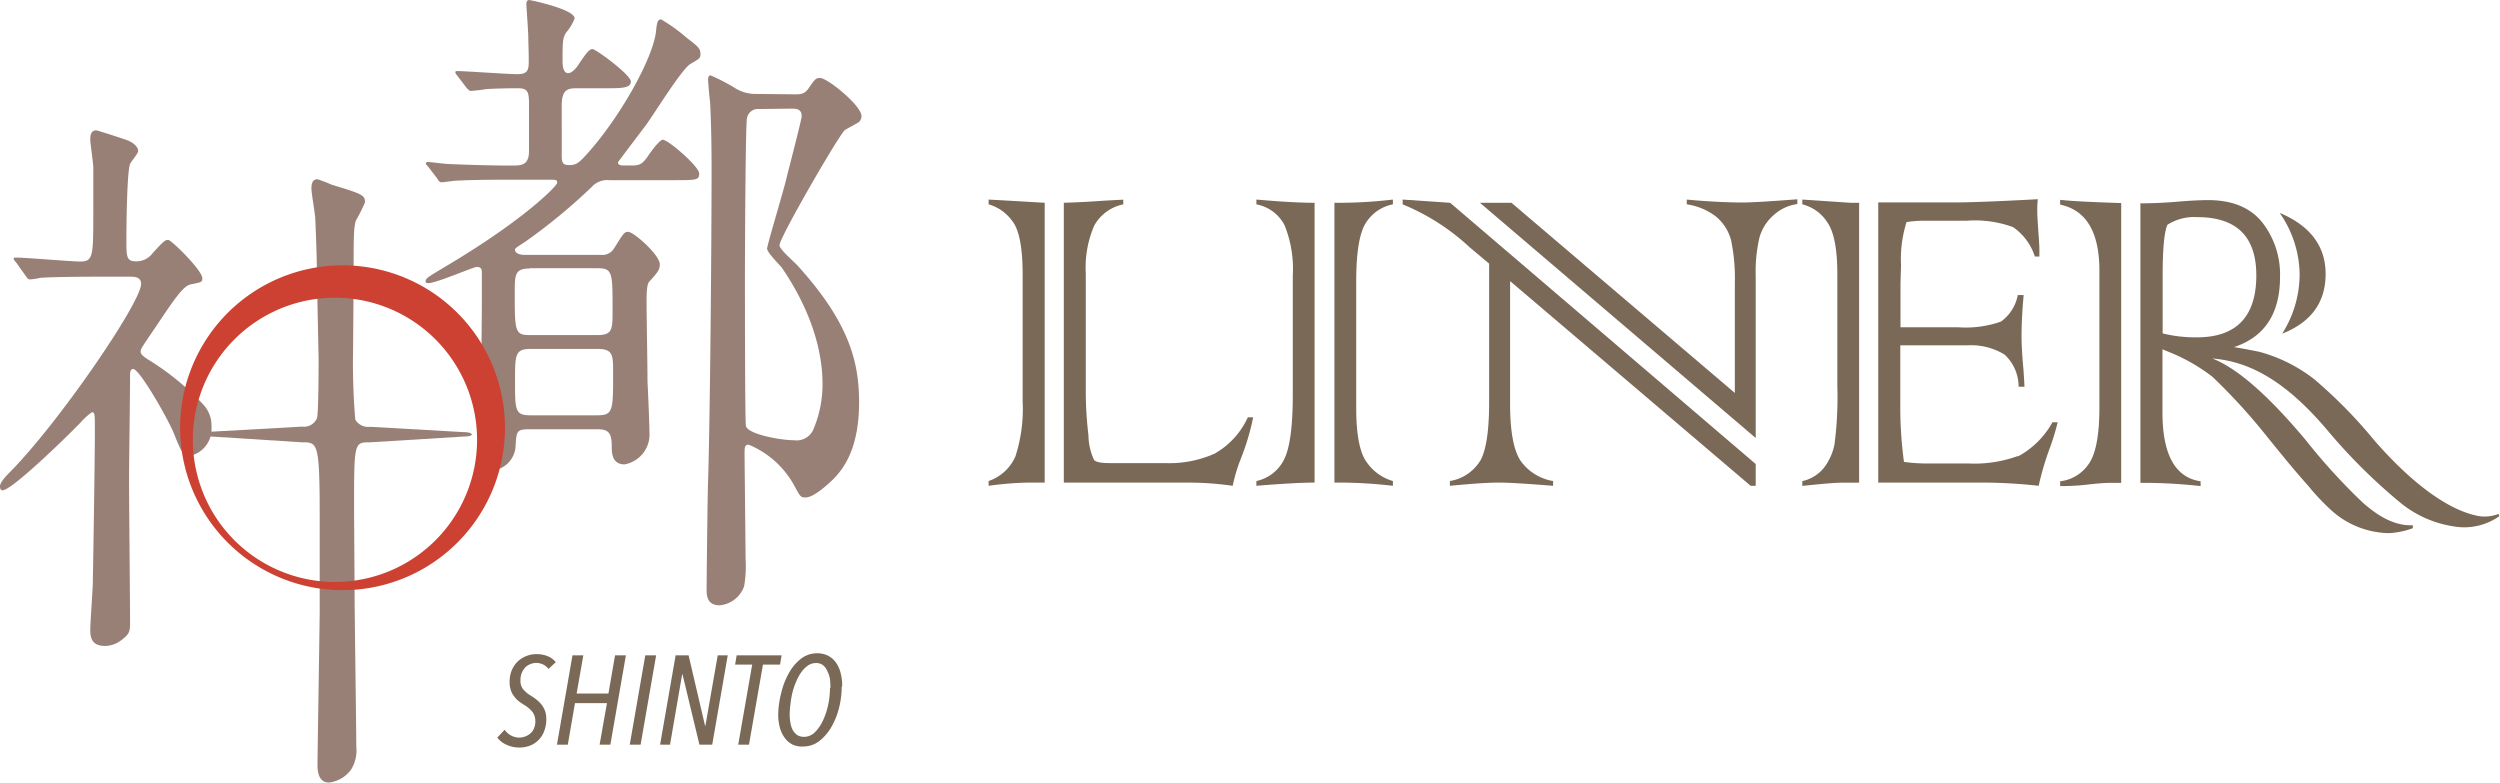 <svg xmlns="http://www.w3.org/2000/svg" xmlns:xlink="http://www.w3.org/1999/xlink" viewBox="0 0 271.97 85.13"><defs><style>.cls-1{fill:none;}.cls-2{isolation:isolate;}.cls-3{fill:#796956;}.cls-4{fill:#998077;}.cls-5{mix-blend-mode:multiply;}.cls-6{clip-path:url(#clip-path);}.cls-7{fill:#cc4132;}</style><clipPath id="clip-path"><rect class="cls-1" x="19.59" y="28.86" width="35.35" height="35.35"/></clipPath></defs><g class="cls-2"><g id="レイヤー_2" data-name="レイヤー 2"><g id="レイヤー_2-2" data-name="レイヤー 2"><path class="cls-3" d="M59.67,72.77a1.66,1.66,0,0,0-1.36-.65,1.56,1.56,0,0,0-.59.12,1.64,1.64,0,0,0-.55.34,1.79,1.79,0,0,0-.39.59,1.94,1.94,0,0,0-.16.82,1.47,1.47,0,0,0,.3,1,3.31,3.31,0,0,0,.81.68,5.47,5.47,0,0,1,.63.44,3,3,0,0,1,.54.53,2.58,2.58,0,0,1,.39.69,2.54,2.54,0,0,1,.14.86,3.58,3.58,0,0,1-.22,1.32,2.67,2.67,0,0,1-.63,1,2.59,2.59,0,0,1-.94.61,3.18,3.18,0,0,1-1.16.2,3.23,3.23,0,0,1-1.38-.3,2.57,2.57,0,0,1-1-.78l.8-.85a2,2,0,0,0,.69.62,1.82,1.82,0,0,0,.89.23,1.88,1.88,0,0,0,1.22-.45,1.45,1.45,0,0,0,.39-.55,1.86,1.86,0,0,0,.15-.77,1.72,1.72,0,0,0-.3-1,3.36,3.36,0,0,0-.94-.8,5.45,5.45,0,0,1-.58-.4,2.78,2.78,0,0,1-.5-.53,2.14,2.14,0,0,1-.35-.67,2.57,2.57,0,0,1-.13-.87,3.23,3.23,0,0,1,.23-1.27,3,3,0,0,1,.63-.95,3,3,0,0,1,2.06-.82,3.17,3.17,0,0,1,1.23.23,2.13,2.13,0,0,1,.87.65Z"/><polygon class="cls-3" points="66.4 81.01 65.23 81.01 66.03 76.49 62.55 76.49 61.77 81.01 60.59 81.01 62.28 71.29 63.46 71.29 62.73 75.45 66.19 75.45 66.91 71.29 68.09 71.29 66.4 81.01"/><polygon class="cls-3" points="69.69 81.01 68.51 81.01 70.2 71.29 71.38 71.29 69.69 81.01"/><polygon class="cls-3" points="77.48 81.01 76.09 81.01 74.25 73.36 74.21 73.36 72.89 81.01 71.81 81.01 73.5 71.29 74.91 71.29 76.7 78.95 76.74 78.95 78.08 71.29 79.17 71.29 77.48 81.01"/><polygon class="cls-3" points="84.86 72.3 83 72.3 81.48 81.01 80.31 81.01 81.83 72.3 79.97 72.3 80.14 71.29 85.03 71.29 84.86 72.3"/><path class="cls-3" d="M91.57,74.68A9.88,9.88,0,0,1,91.28,77a8.11,8.11,0,0,1-.85,2.11,5.16,5.16,0,0,1-1.32,1.52,2.82,2.82,0,0,1-1.73.58A2.42,2.42,0,0,1,86.22,81a2.37,2.37,0,0,1-.85-.73,3.36,3.36,0,0,1-.53-1.11,5.48,5.48,0,0,1-.18-1.45A10,10,0,0,1,85,75.34a8.08,8.08,0,0,1,.83-2.13,5,5,0,0,1,1.31-1.55,2.85,2.85,0,0,1,1.76-.59,2.57,2.57,0,0,1,1.18.26,2.47,2.47,0,0,1,.86.75,3.32,3.32,0,0,1,.51,1.14,5.57,5.57,0,0,1,.17,1.46m-1.28.17a8.21,8.21,0,0,0-.05-1A3.15,3.15,0,0,0,90,73a1.56,1.56,0,0,0-.46-.63,1.21,1.21,0,0,0-.78-.24,1.57,1.57,0,0,0-.85.26,2.94,2.94,0,0,0-.71.7,4.83,4.83,0,0,0-.56,1,7.73,7.73,0,0,0-.42,1.2A9.17,9.17,0,0,0,86,76.55a8.61,8.61,0,0,0-.09,1.2,4.76,4.76,0,0,0,.09.94,2.35,2.35,0,0,0,.26.76,1.61,1.61,0,0,0,.48.52,1.39,1.39,0,0,0,.73.19,1.68,1.68,0,0,0,1.18-.5,4.39,4.39,0,0,0,.88-1.28,7.89,7.89,0,0,0,.57-1.72,8.92,8.92,0,0,0,.19-1.81"/><path class="cls-3" d="M132.07,49.38a12.15,12.15,0,0,1-5.31,1h-6.07c-.9,0-1.46-.11-1.67-.34a6.57,6.57,0,0,1-.61-2.69,40,40,0,0,1-.29-5V29.74a11.48,11.48,0,0,1,.93-5.22,4.7,4.7,0,0,1,3.15-2.29v-.51l-2.08.11c-1.62.12-3.09.19-4.39.23V52.5H129.1a34.4,34.4,0,0,1,5,.35,18.64,18.64,0,0,1,.93-3.06,26,26,0,0,0,1.3-4.39h-.58a8.71,8.71,0,0,1-3.7,4"/><path class="cls-3" d="M122.2,21.71h0s0,0,0,0"/><path class="cls-3" d="M107.55,22.23A4.77,4.77,0,0,1,110.09,24q1.16,1.41,1.16,5.83V43.64a16.82,16.82,0,0,1-.78,6,4.91,4.91,0,0,1-2.92,2.69v.52a35.14,35.14,0,0,1,4.31-.35h1.79V22.06l-6.1-.35Z"/><path class="cls-3" d="M145.17,52.5a51.07,51.07,0,0,1,6.36.35v-.52a5.2,5.2,0,0,1-2.77-1.94q-1.22-1.53-1.22-6V30.64q0-5,1.16-6.56a4.48,4.48,0,0,1,2.83-1.85v-.52a50.08,50.08,0,0,1-6.36.35Z"/><path class="cls-3" d="M136.68,22.23a4.36,4.36,0,0,1,3.06,2.26,12.7,12.7,0,0,1,.9,5.51V42.91q0,5-.87,6.91a4.37,4.37,0,0,1-3.09,2.51v.52q4.24-.35,6.33-.35V22.06c-1.87,0-4-.15-6.33-.35Z"/><path class="cls-3" d="M184.5,21.8l-1-.09v.52a6.77,6.77,0,0,1,3.18,1.33,5,5,0,0,1,1.64,2.57,20.11,20.11,0,0,1,.41,4.62v12L164.43,22.06H161l30,25.59V30a16.39,16.39,0,0,1,.4-4.13,5,5,0,0,1,1.5-2.42,4.73,4.73,0,0,1,2.63-1.25v-.52c-3.12.24-5.09.35-5.92.35S187,22,184.5,21.8"/><path class="cls-3" d="M152.59,21.71v.52a24.12,24.12,0,0,1,7.3,4.68L162,28.68l0,15.07q0,4.48-.89,6.24a4.76,4.76,0,0,1-3.38,2.34v.52c2.36-.23,4.14-.35,5.31-.35s3,.12,5.92.35v-.52a5.4,5.4,0,0,1-3.55-2.22q-1.12-1.71-1.13-6.1V30.58l26.17,22.27H191V50.48L157.76,22.06Z"/><path class="cls-3" d="M196.07,21.71v.52a4.52,4.52,0,0,1,2.69,1.91q1.13,1.56,1.12,5.75V42a39.48,39.48,0,0,1-.31,6.35,6.21,6.21,0,0,1-1.13,2.52,4.18,4.18,0,0,1-2.37,1.47v.52c2.18-.23,3.6-.35,4.27-.35h1.91V22.06h-.95l-5.23-.35"/><path class="cls-3" d="M219.52,49.61a13.84,13.84,0,0,1-5.4.81h-4.39a17.84,17.84,0,0,1-2.6-.17,44.32,44.32,0,0,1-.4-6.38v-6.3H214a7,7,0,0,1,4.07,1,4.76,4.76,0,0,1,1.53,3.5h.64q-.09-1.71-.15-2.28c-.11-1.31-.17-2.37-.17-3.18,0-1.27.07-2.77.23-4.51h-.64a4.58,4.58,0,0,1-1.84,2.89,11.61,11.61,0,0,1-4.68.61h-6.24V30.84l.06-2a13.28,13.28,0,0,1,.6-4.68,12.68,12.68,0,0,1,2-.15H214a12,12,0,0,1,5,.7,6.19,6.19,0,0,1,2.37,3.2h.49v-.72c0-.08,0-.59-.08-1.53-.1-1.41-.15-2.3-.15-2.69s0-.72.06-1.3c-4.39.24-7.38.35-8.95.35h-8.41V52.5h11.55a57.37,57.37,0,0,1,5.9.35A32.4,32.4,0,0,1,222.9,49a26.19,26.19,0,0,0,.95-3.06h-.57a9.34,9.34,0,0,1-3.76,3.72"/><path class="cls-3" d="M248.35,36.27Q253,34.4,253,29.8c0-3-1.66-5.24-5-6.64a11.89,11.89,0,0,1,2.17,6.55,12.05,12.05,0,0,1-1.88,6.56"/><path class="cls-3" d="M224.12,22.26c2.85.6,4.27,3,4.27,7.19V44.3q0,4.62-1.21,6.24a4.35,4.35,0,0,1-3.06,1.82v.52a23.66,23.66,0,0,0,3.12-.18c1-.11,1.8-.17,2.28-.17h1.24V22.09c-3.2-.1-5.41-.21-6.64-.35Z"/><path class="cls-3" d="M271.8,55.91a4.15,4.15,0,0,1-2.1.24c-3.14-.55-7.15-3.34-11.47-8.32a51.8,51.8,0,0,0-6.45-6.56,16.86,16.86,0,0,0-6-3c-1-.2-1.95-.38-2.74-.51q5-1.66,5-7.64a9.18,9.18,0,0,0-1.93-5.92c-1.3-1.62-3.26-2.43-5.9-2.43-.94,0-2.16.07-3.67.2-1.3.1-2.54.15-3.69.15V52.53h.84a56.78,56.78,0,0,1,5.71.35v-.52q-4.15-.61-4.15-7.51V38l1,.41h0A19.72,19.72,0,0,1,240.7,41a65,65,0,0,1,6,6.59c1.79,2.21,3.12,3.83,4.4,5.25a25.15,25.15,0,0,0,2.58,2.73A9.57,9.57,0,0,0,259.89,58a8.81,8.81,0,0,0,2.6-.54v-.32c-1.88.09-3.68-.88-5.49-2.5a65.49,65.49,0,0,1-6.16-6.76Q244.7,40.55,240.67,39c4.54.35,8.46,3,12.56,7.85a60.82,60.82,0,0,0,8,7.92,12,12,0,0,0,5.67,2.49,6.61,6.61,0,0,0,5-1.11ZM235.27,30q0-4.39.52-5.55a5.45,5.45,0,0,1,3.23-.83q6.43,0,6.44,6.32,0,6.77-6.5,6.76a14.82,14.82,0,0,1-3.69-.43Z"/><path class="cls-4" d="M86.41,10.26c.65,0,1.08,0,1.51-.59.7-1,.8-1.19,1.29-1.19.8,0,4.51,3,4.51,4.15a.91.91,0,0,1-.22.59c-.16.18-1.39.77-1.61.95-.7.65-7.09,11.68-7.09,12.51,0,.47,1.72,1.9,2,2.25,5.64,6.22,6.66,10.55,6.66,14.82,0,5.51-2,7.65-3.22,8.77-.48.42-1.77,1.6-2.63,1.6-.54,0-.59-.17-1.24-1.36a10,10,0,0,0-4.94-4.39c-.43,0-.43.36-.43,1s.11,10.52.11,11.41a12.72,12.72,0,0,1-.16,3,3.1,3.1,0,0,1-2.68,2.07c-1.4,0-1.4-1.18-1.4-1.72,0-.83.11-10.88.16-11.77.22-7,.38-26,.38-33.55,0-1.66,0-4.56-.16-7.7-.06-.36-.22-2.2-.22-2.43s.05-.48.27-.48a20.26,20.26,0,0,1,2.74,1.43,4.21,4.21,0,0,0,2.25.59Zm-3.81,1.6a1.22,1.22,0,0,0-1.34,1c-.16.65-.22,14.82-.22,17.31,0,1.54,0,15.88.11,16.18.22.89,3.76,1.54,5.21,1.54a2,2,0,0,0,2.2-1.36,12.41,12.41,0,0,0,.92-4.75C89.48,36,86.36,31,85,29.05c-.26-.3-1.55-1.6-1.55-2s1.88-6.58,2.15-7.82c.26-1.07,1.61-6.23,1.61-6.58,0-.83-.59-.83-1.24-.83Z"/><path class="cls-4" d="M72.19,15.17c-.41,0-1.23,1.14-1.59,1.65C70,17.73,69.67,18,68.85,18h-1c-.21,0-.62,0-.62-.34,0-.05,2.52-3.35,3-4,.77-1,3.91-6.14,4.89-6.71s1.08-.62,1.08-1.08c0-.62-.31-.85-1.5-1.76a17.83,17.83,0,0,0-2.78-2c-.41,0-.46.4-.56,1.36-.36,3-4.07,9.55-7.62,13.41-.82.91-1.13,1.08-1.85,1.08s-.78-.34-.78-1.08V11.48c0-1.65.57-1.88,1.6-1.88h3.19c1.7,0,2.73,0,2.73-.73s-3.81-3.53-4.17-3.53-.72.46-1.65,1.88c-.1.11-.56.74-1,.74s-.61-.52-.61-1.31c0-2,0-2.56.41-3.13A5.07,5.07,0,0,0,62.51,2c0-1-4.84-2-4.94-2s-.31.06-.31.46c0,.22.21,3,.21,3.52s.05,1.65.05,2.61-.05,1.48-1.24,1.48c-1,0-5.66-.34-6.59-.34,0,0-.15,0-.15.11s0,.12.21.4l1,1.31c.21.22.31.34.47.34s1.29-.12,1.49-.17,1.91-.12,3.66-.12c1.13,0,1.18.52,1.18,1.88v4.94c0,1.59-.87,1.59-1.85,1.59-2.73,0-5.61-.11-6.9-.17-.36,0-2-.22-2.27-.22-.1,0-.2.05-.2.17s.05.11.25.34l1,1.31c.16.28.26.39.47.39s1.33-.17,1.49-.17c2.06-.11,4.63-.11,6.07-.11h4c.93,0,1,0,1,.34s-3.6,4-11.74,8.86c-2.26,1.37-2.57,1.48-2.57,1.88,0,.17.2.17.31.17.87,0,4.89-1.76,5.25-1.76.56,0,.56.34.56.68,0,3.87,0,4.6-.05,8.7,0,1.64-.26,9-.26,10.51,0,1.14,0,2.27,1.24,2.27a2.82,2.82,0,0,0,2.73-2.5c.1-1.82.1-2,1.54-2H65c1.14,0,1.55.34,1.55,1.82,0,.68,0,2,1.39,2A3.3,3.3,0,0,0,70.65,47c0-.86-.16-4.72-.21-5.46,0-2.22-.1-6.59-.1-8.92,0-1.48.15-1.82.31-2,.92-1,1.13-1.3,1.13-1.87,0-1-2.83-3.53-3.45-3.53-.41,0-.51.17-1.54,1.82a1.46,1.46,0,0,1-1.34.69H57.11c-.46,0-1.08-.12-1.08-.57,0-.17.15-.23,1.18-.91a62.54,62.54,0,0,0,7.16-5.91,2.26,2.26,0,0,1,1.9-.74h7c2.53,0,2.79,0,2.79-.74s-3.35-3.64-3.92-3.64M65,45.18H57.73c-1.7,0-1.7-.51-1.7-3.75,0-2.84,0-3.47,1.7-3.47H65c1.7,0,1.7.68,1.7,2.61,0,4.15,0,4.61-1.76,4.61m-7.31-16H65c1.64,0,1.64.45,1.64,4.55,0,2.1,0,2.72-1.64,2.72H57.67C56,36.48,56,36,56,31.88c0-2,0-2.67,1.64-2.67"/><path class="cls-4" d="M11.52,30.1c-1.55,0-5.09,0-7.09.12a7.76,7.76,0,0,1-1.16.18c-.22,0-.33-.18-.5-.42l-1-1.41c-.22-.25-.28-.31-.28-.43s.11-.12.22-.12c1.11,0,6,.43,7,.43,1.44,0,1.44-.55,1.44-5.57V18.23c0-.48-.33-2.63-.33-3.05s.05-1,.66-1c.11,0,3.55,1.1,3.55,1.16.44.18,1,.61,1,1.1,0,.25-.78,1.16-.89,1.41-.33,1-.39,6.72-.39,8.19,0,1.9,0,2.39,1.06,2.39a2.17,2.17,0,0,0,1.77-.86c1.22-1.34,1.38-1.47,1.72-1.47s3.71,3.31,3.71,4.16c0,.43-.06.43-1.22.67-.83.13-1.77,1.53-3.82,4.59-1.5,2.2-1.67,2.45-1.67,2.69s.06.43.84.92a28.93,28.93,0,0,1,5.87,4.77,3.38,3.38,0,0,1,1,2.57,3,3,0,0,1-2.33,3.12c-.77,0-.88-.25-1.77-2.45-.55-1.41-3.71-7-4.43-7-.33,0-.33.49-.33.67,0,1.77-.11,9.84-.11,11.43,0,2.45.11,13.27.11,15.48,0,1-.06,1.28-1.06,2a2.86,2.86,0,0,1-1.66.55c-1.27,0-1.61-.67-1.61-1.71,0-.85.28-4.52.28-5.32.06-3.12.22-13.51.22-16.39,0-1.83,0-2-.33-2a7.23,7.23,0,0,0-1.22,1.11C6.59,48.2,1.22,53.34.28,53.34c-.17,0-.28-.13-.28-.43s.28-.74,1-1.47c5.31-5.32,14.35-18.53,14.35-20.55,0-.79-.73-.79-1.33-.79Z"/><path class="cls-4" d="M51.32,47.27c0,.14-.39.22-.86.22l-10.22.63c-1.72,0-1.72,0-1.72,7.28l.06,9.71c0,1.58.18,14.31.18,16.08a4,4,0,0,1-.54,2.49,3.44,3.44,0,0,1-2.43,1.45c-1.25,0-1.25-1.45-1.25-2,0-.92.24-15.62.24-16.73V56.65c0-8.53-.18-8.53-1.91-8.53l-10.18-.65c-.47,0-.85-.07-.85-.2s.38-.29.85-.29l10.18-.57a1.52,1.52,0,0,0,1.61-.91c.18-.53.18-5.65.18-6.5l-.18-8.73c0-1.7-.06-3.67-.18-6.43,0-.46-.42-2.82-.42-3.34s.12-1,.66-1a15.22,15.22,0,0,1,1.54.59c3.27,1,3.63,1.12,3.63,1.91a16,16,0,0,1-1,2c-.24.91-.24,1.5-.24,6.56l-.06,7.54a74,74,0,0,0,.24,7.55,1.62,1.62,0,0,0,1.6.78l10.2.58c.47,0,.88.09.88.28"/><g class="cls-5"><g class="cls-6"><path class="cls-7" d="M38.19,64.18A17.67,17.67,0,1,0,19.62,47.45,17.68,17.68,0,0,0,38.19,64.18M35.63,32.41A15.46,15.46,0,1,1,21,48.65,15.46,15.46,0,0,1,35.63,32.41"/></g></g></g></g></g></svg>